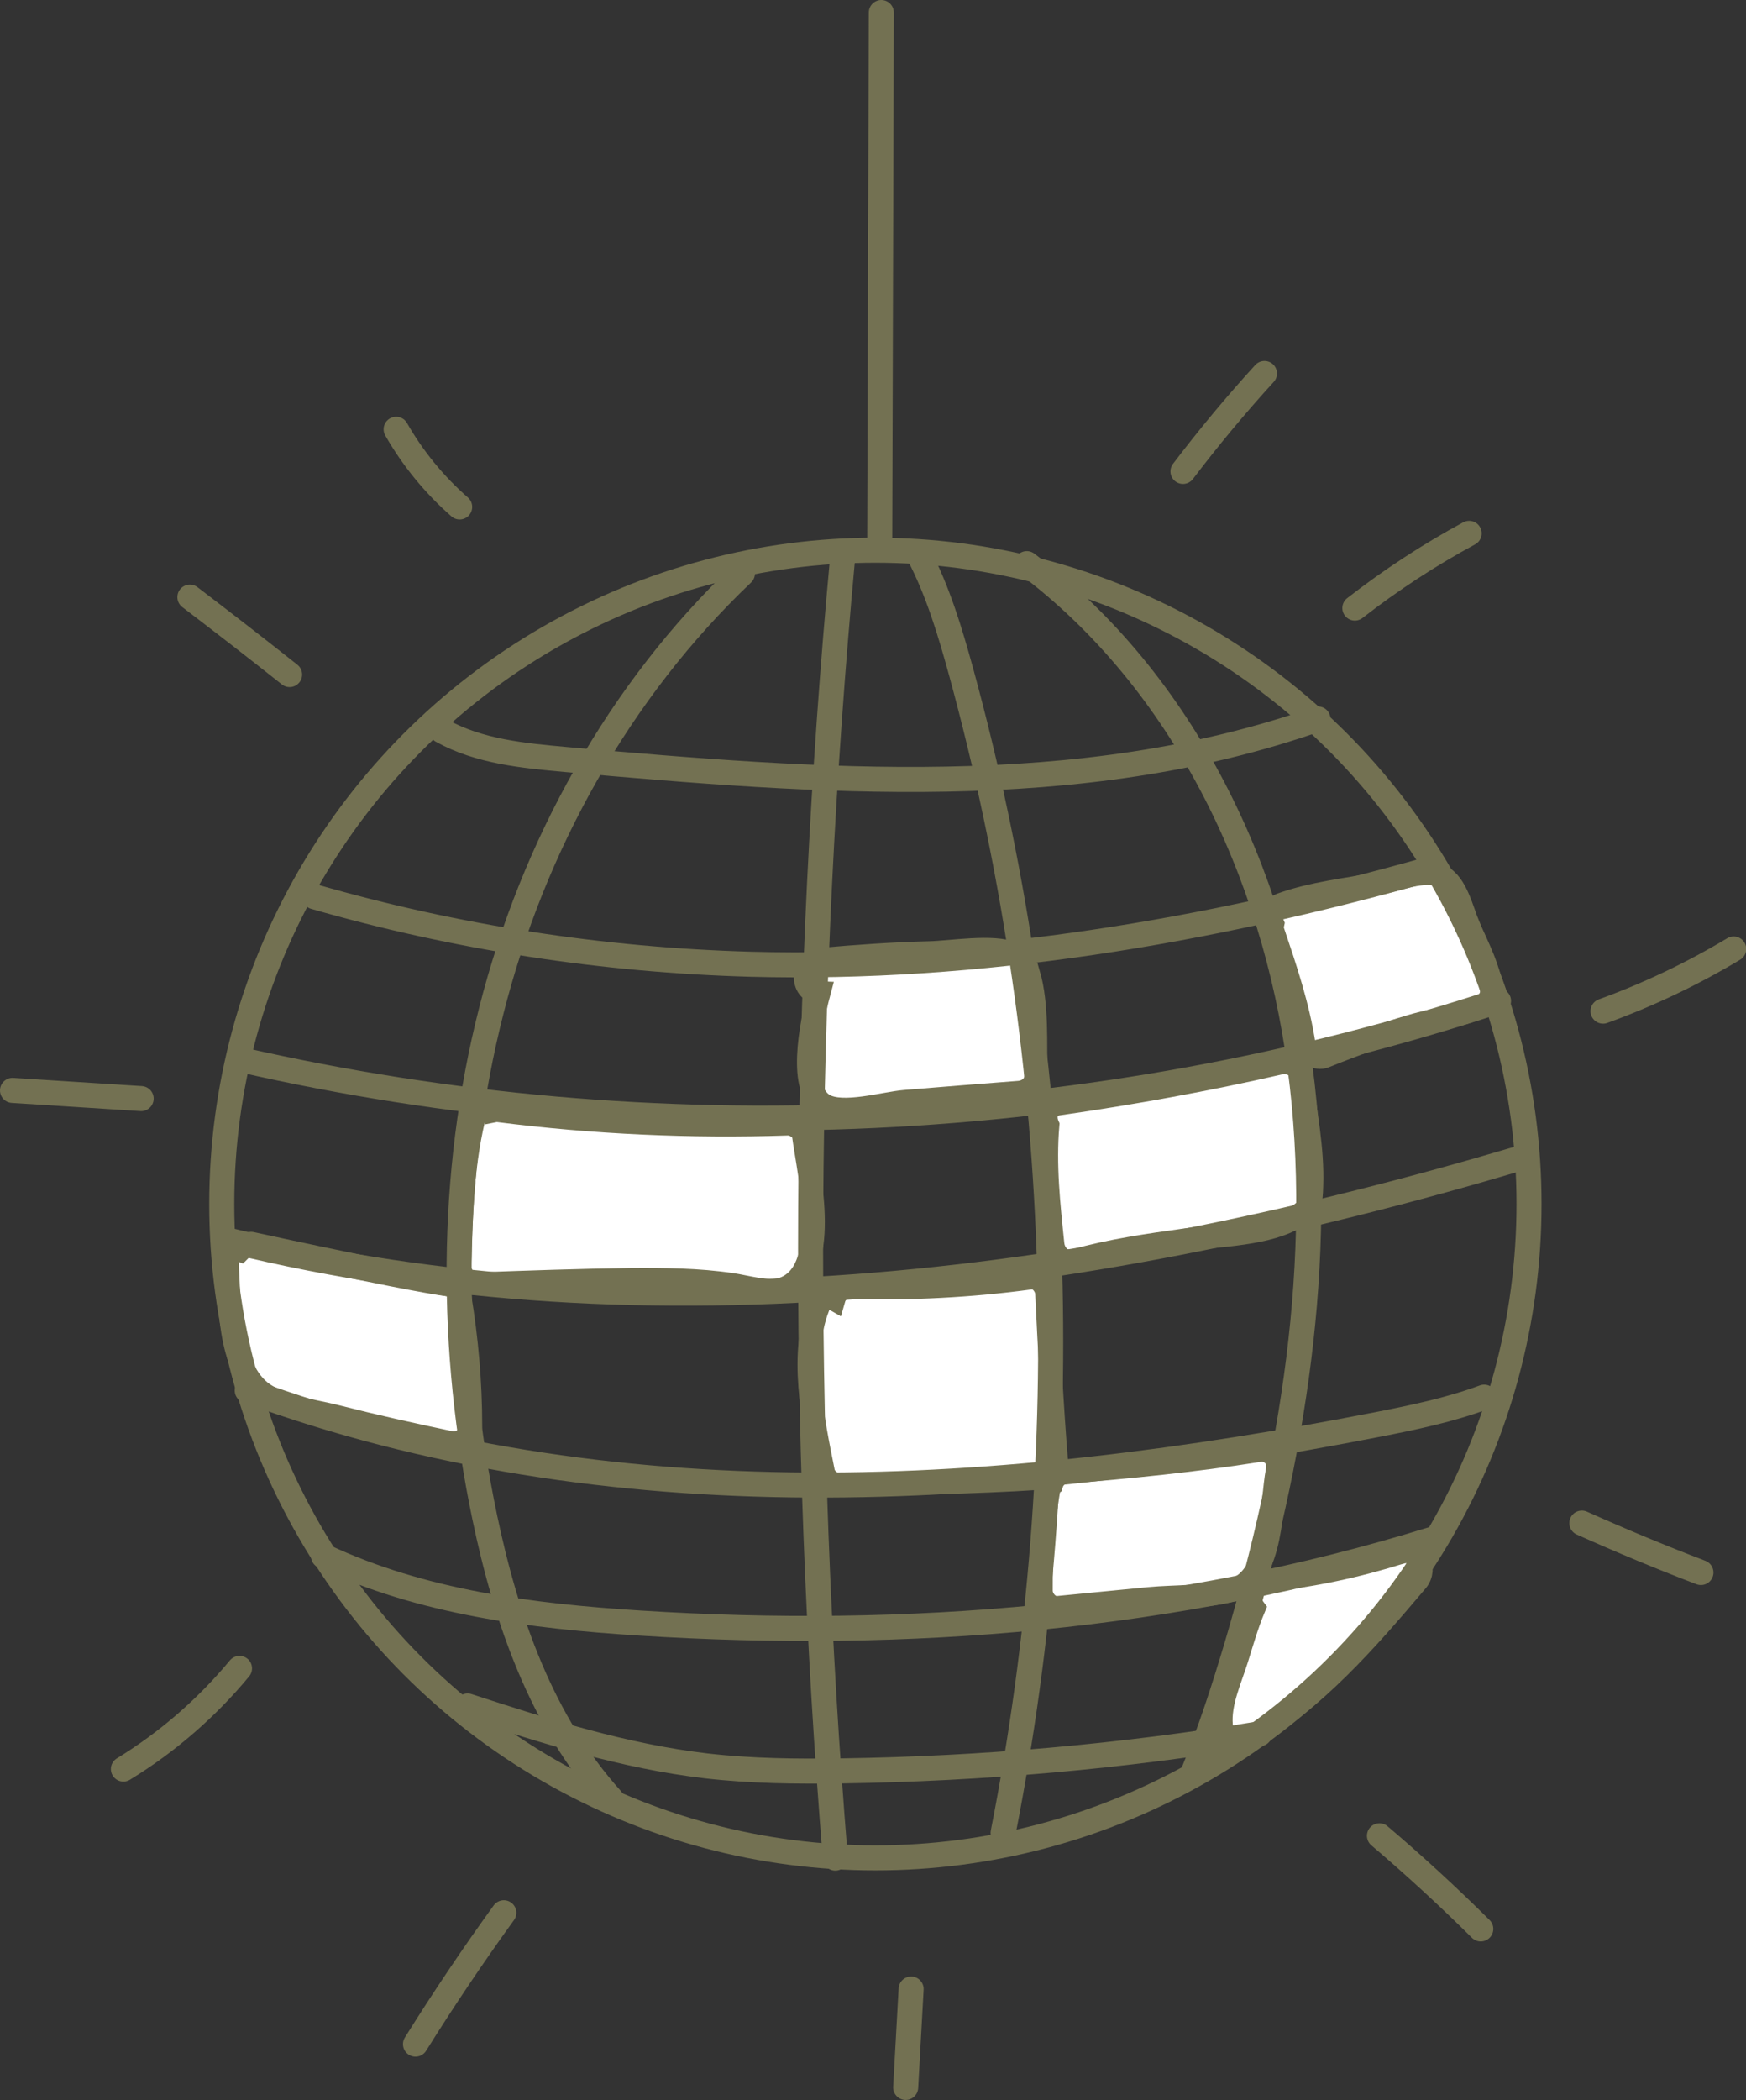 <?xml version="1.0" encoding="UTF-8"?> <svg xmlns="http://www.w3.org/2000/svg" id="_Слой_1" data-name="Слой 1" viewBox="0 0 76.69 92.22"><rect x="0" y="0" width="76.69" height="92.22" fill="#333333" stroke="none"/><defs><style> .cls-1 { fill: #fff; stroke-miterlimit: 10; } .cls-1, .cls-2, .cls-3 { stroke: #737152; } .cls-2 { stroke-width: 1.1px; } .cls-2, .cls-3 { fill: none; stroke-linecap: round; stroke-linejoin: round; } .cls-3 { stroke-width: 1.1px; } </style></defs><g><path class="cls-1" d="M20.2,56.9c-.03-.21-.26-.43-.47-.47-2.85-.52-5.69-1.09-8.51-1.73-.28-.07-.51,.04-.67,.2-.26-.1-.59,0-.57,.36,.1,1.72-.01,4.84,1.6,5.94,.89,.6,2.17,.73,3.19,.99,1.65,.42,3.31,.79,4.98,1.14,.46,.1,.93-.21,.93-.71,0-1.92-.17-3.82-.48-5.71Z"></path><path class="cls-1" d="M35.31,49.9c-.04-.3-.42-.55-.71-.54-4.26,.14-8.5-.05-12.74-.59-.05,0-.09,0-.14,.01-.07-.41-.67-.54-.8-.07-.6,2.24-.66,4.59-.72,6.9-.01,.4,.36,.78,.76,.76,2.24-.08,4.49-.16,6.73-.19,1.5-.01,2.97,0,4.46,.22,.56,.08,1.59,.38,2.16,.21,2.24-.65,1.22-5.04,.98-6.72Z"></path><path class="cls-1" d="M45.98,56.83c-.02-.34-.31-.76-.71-.71-2.65,.36-5.3,.49-7.97,.42-.38,0-.59,.23-.67,.51-.21-.12-.48-.13-.6,.13-.97,2.17-.31,5.19,.14,7.45,.07,.33,.44,.59,.76,.58,2.91-.07,5.81-.1,8.71-.29,.39-.03,.81-.33,.77-.77-.2-2.44-.32-4.88-.44-7.32Z"></path><path class="cls-1" d="M55.23,63.71c-2.78,.43-5.59,.72-8.39,.94-.36,.03-.57,.27-.65,.54-.05,.04-.09,.09-.11,.16-.26,1.5-.35,2.98-.34,4.5,0,.37,.34,.77,.73,.73,1.33-.13,2.67-.26,4-.39,1.15-.11,2.59-.04,3.7-.38,1.78-.55,1.64-3.75,1.93-5.25,.11-.56-.32-.95-.87-.87Z"></path><path class="cls-1" d="M57.11,47.17c-.06-.39-.53-.57-.86-.49-3.23,.74-6.49,1.33-9.77,1.8-.52,.07-.62,.55-.45,.93-.15,1.74,.04,3.49,.22,5.22,.05,.47,.44,.86,.94,.72,1.6-.45,3.23-.68,4.87-.91,1.42-.2,3.71-.22,4.93-1.04,.59-.4,.61-.62,.63-1.33,.06-1.61-.28-3.31-.5-4.9Z"></path><path class="cls-1" d="M64.5,40.63c-.27-.65-.53-1.83-1.21-2.16-.69-.33-2,.18-2.65,.31-1.44,.27-2.99,.43-4.37,.93-.37,.14-.49,.56-.36,.86-.02,.09-.03,.19,0,.3,.56,1.66,1.11,3.28,1.38,5.03,.05,.36,.56,.64,.89,.5,1.26-.51,2.53-.97,3.84-1.36,1-.3,2.21-.41,3.13-.9,.21-.11,.37-.38,.36-.62-.06-.98-.63-1.99-1.01-2.89Z"></path><path class="cls-1" d="M61.51,68.18c-1.92,.6-3.86,1.02-5.87,1.22-.66,.07-.85,.83-.56,1.22-.3,.72-.52,1.49-.75,2.23-.29,.92-.77,1.94-.68,2.92,.05,.54,.59,.94,1.11,.63,3-1.75,5.26-4.36,7.48-6.98,.45-.53,.04-1.48-.72-1.24Z"></path><path class="cls-1" d="M45.18,42.77c-.14-.47-.22-.71-.69-.91-.86-.37-2.74-.05-3.67-.03-1.59,.04-3.17,.15-4.75,.29-.9,.08-.94,1.44-.09,1.47-.4,1.5-.92,4.26,.21,4.92,.81,.48,2.67-.08,3.56-.15,1.67-.14,3.34-.27,5.01-.4,.39-.03,.74-.31,.74-.74-.02-1.36,.08-3.13-.31-4.45Z"></path></g><circle class="cls-3" cx="38.45" cy="52.87" r="28.71"></circle><path class="cls-3" d="M38.71,.55c-.02,7.76-.05,15.52-.07,23.28"></path><path class="cls-3" d="M19.41,32.09c1.64,.91,3.57,1.09,5.44,1.26,11.08,.98,22.55,1.91,33.04-1.78"></path><path class="cls-2" d="M13.82,39.38c6.22,1.79,12.67,2.78,19.14,2.96,10.06,.27,20.09-1.44,29.77-4.16"></path><path class="cls-3" d="M10.57,46.53c18.2,4.15,37.52,3.25,55.25-2.58"></path><path class="cls-3" d="M10.16,54.49c18.52,4.53,38.13,1.83,56.42-3.58"></path><path class="cls-3" d="M10.86,61.06c7.87,2.9,16.3,4.11,24.68,4.15,8.39,.04,16.74-1.06,24.97-2.66,1.58-.31,3.17-.64,4.68-1.2"></path><path class="cls-3" d="M14.21,68.33c4.31,2.03,9.15,2.64,13.91,2.94,11.69,.74,23.57-.2,34.76-3.67"></path><path class="cls-3" d="M20.54,74.91c3.43,1.12,6.89,2.21,10.47,2.63,1.99,.23,4,.25,6,.22,6.14-.09,12.27-.63,18.32-1.63"></path><path class="cls-3" d="M32.61,25.18c-5.42,5.15-9.19,11.95-11.03,19.2-1.85,7.25-1.82,14.92-.29,22.24,.94,4.49,2.5,8.99,5.57,12.39"></path><path class="cls-3" d="M37.01,24.5c-1.76,18.97-1.87,38.1-.32,57.09"></path><path class="cls-3" d="M40.34,24.32c.86,1.64,1.39,3.42,1.88,5.2,4.52,16.54,5.15,34.14,1.84,50.96"></path><path class="cls-3" d="M45.1,24.75c6.88,5.17,10.87,13.56,12,22.09,1.13,8.53-.35,17.22-2.79,25.47-.55,1.84-1.14,3.68-1.87,5.45"></path><path class="cls-3" d="M20.17,56.39c0,.25-9.14-1.75-9.14-1.75"></path><g><path class="cls-3" d="M51.96,20.7c1.13-1.49,2.32-2.92,3.58-4.3"></path><path class="cls-3" d="M59.51,26.7c1.58-1.23,3.26-2.33,5.02-3.28"></path><path class="cls-3" d="M20.19,22.26c-1.11-.97-2.06-2.13-2.79-3.41"></path><path class="cls-3" d="M12.72,29.62c-1.45-1.15-2.91-2.28-4.38-3.4"></path><path class="cls-3" d="M6.2,48.24c-1.88-.12-3.77-.24-5.65-.36"></path><path class="cls-3" d="M10.52,73.26c-1.44,1.74-3.17,3.24-5.1,4.42"></path><path class="cls-3" d="M22.13,83.99c-1.36,1.88-2.65,3.8-3.88,5.77"></path><path class="cls-3" d="M40.02,87.34c-.08,1.44-.16,2.88-.24,4.32"></path><path class="cls-3" d="M60.59,80.61c1.54,1.31,3.02,2.67,4.45,4.09"></path><path class="cls-3" d="M69.48,66.88c1.72,.77,3.47,1.5,5.23,2.17"></path><path class="cls-3" d="M70.41,44.4c1.99-.72,3.92-1.64,5.74-2.73"></path></g></svg> 